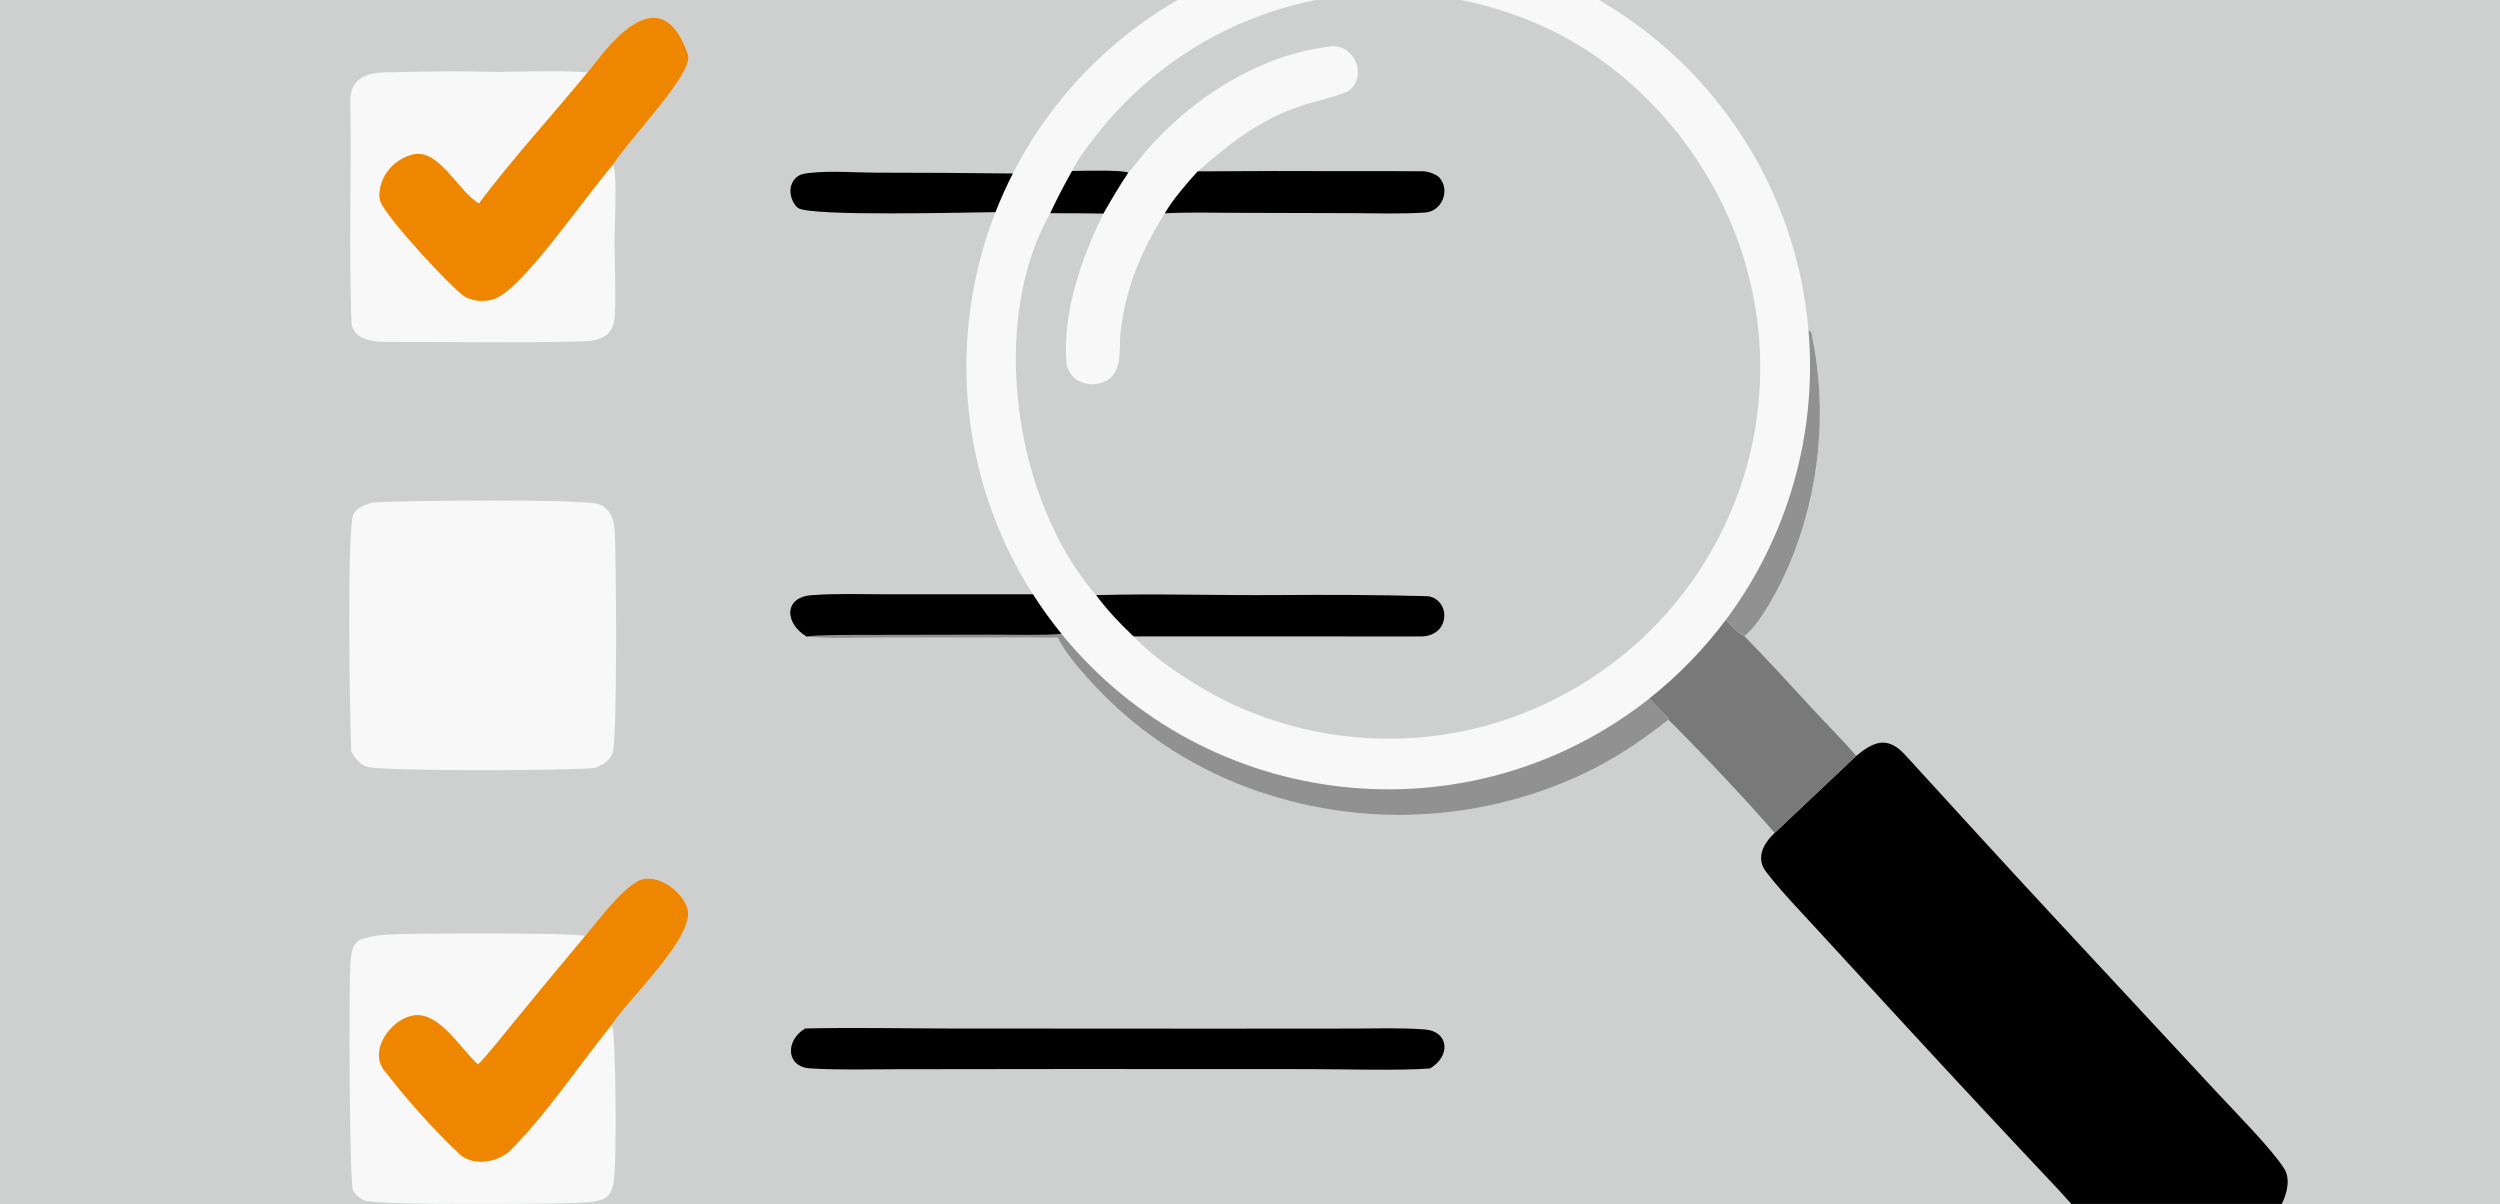 <svg width="380" height="183" viewBox="0 0 380 183" fill="none" xmlns="http://www.w3.org/2000/svg">
<rect x="0" y="0" width="380" height="183" fill="#333333" stroke="none"/>
<g clip-path="url(#clip0_5477_37733)">
<rect width="380" height="183" fill="#DAECFF"/>
<g clip-path="url(#clip1_5477_37733)">
<path d="M-100 -53H412.001V237H-100V-53Z" fill="#CECFCF"/>
<path d="M153.951 26.373C166.996 0.857 195.318 -12.912 223.379 -7.38C251.44 -1.847 272.454 21.648 274.891 50.216C275.295 50.454 275.275 50.31 275.368 50.745C277.868 62.447 276.599 74.953 271.913 85.955C270.727 88.74 267.618 94.897 265.135 96.677C264.068 96.225 263.144 95.1 262.32 94.24C258.987 98.699 255.091 102.705 250.728 106.157L253.63 109.222L253.605 109.399C249.476 112.676 245.257 115.48 240.481 117.724C224.564 125.123 206.367 125.876 189.896 119.815C180.43 116.346 171.969 110.577 165.273 103.024C163.764 101.346 161.734 98.965 160.779 96.922L134.63 96.906C132.213 96.91 124.55 97.087 122.619 96.765C119.313 94.812 119.037 90.791 123.386 90.47C127.173 90.191 131.158 90.332 134.968 90.34L156.997 90.336C145.937 73.002 143.823 51.407 151.308 32.248C152.091 30.247 152.972 28.286 153.951 26.373Z" fill="#F8F8F8"/>
<path d="M156.997 90.336C158.325 92.416 159.771 94.419 161.329 96.333C183.457 123.525 223.249 127.898 250.728 106.157L253.63 109.222L253.605 109.399C249.476 112.676 245.257 115.48 240.481 117.724C224.564 125.123 206.367 125.876 189.896 119.815C180.43 116.346 171.969 110.577 165.273 103.024C163.764 101.346 161.734 98.965 160.779 96.922L134.63 96.906C132.213 96.91 124.55 97.087 122.619 96.765C119.313 94.812 119.037 90.791 123.386 90.47C127.173 90.191 131.158 90.332 134.968 90.34L156.997 90.336Z" fill="#919192"/>
<path d="M156.997 90.336C158.325 92.416 159.771 94.419 161.329 96.333C158.944 96.599 153.479 96.462 150.804 96.463L130.637 96.502C129.269 96.509 123.526 96.488 122.619 96.765C119.313 94.812 119.037 90.791 123.386 90.47C127.173 90.191 131.158 90.332 134.968 90.34L156.997 90.336Z" fill="#000001"/>
<path d="M274.891 50.216C275.295 50.454 275.275 50.31 275.368 50.745C277.868 62.447 276.599 74.953 271.913 85.955C270.727 88.74 267.618 94.897 265.135 96.677C264.068 96.225 263.144 95.1 262.32 94.239C271.758 81.609 276.233 65.94 274.891 50.216Z" fill="#919192"/>
<path d="M162.961 25.99C163.877 24.064 165.615 21.826 166.959 20.154C173.474 11.962 182.137 5.751 191.975 2.217C206.261 -2.888 221.99 -2.051 235.656 4.542C249.871 11.392 260.947 24.993 265.31 40.11C273.73 69.289 257.756 99.386 229.277 109.252C215.156 114.087 199.699 113.11 186.295 106.536C182.019 104.436 175.576 100.303 172.309 96.734C170.137 94.674 168.405 92.85 166.605 90.459C154.181 76.206 150.174 49.047 159.635 32.408C160.747 30.058 161.678 28.25 162.961 25.99Z" fill="#CECFCF"/>
<path d="M171.499 26.245C171.737 26.097 173.709 23.536 174.022 23.171C181.096 14.925 191.361 8.315 202.291 7.05C205.824 6.641 207.96 11.566 205.007 13.802C204.64 14.081 201.718 14.992 201.147 15.127C193.076 17.035 188.138 20.75 182.049 26.049C180.358 27.93 178.33 30.237 177.049 32.431C173.494 38.122 171.174 43.558 170.346 50.278C169.985 53.219 170.943 57.325 167.086 58.273C165.893 58.57 164.632 58.354 163.606 57.679C162.818 57.157 162.155 56.025 162.089 55.12C161.512 47.263 164.431 39.172 167.71 32.464C168.97 30.271 170.084 28.355 171.499 26.245Z" fill="#F8F8F8"/>
<path d="M166.605 90.459C175.755 90.211 185.037 90.515 194.202 90.449C201.759 90.394 209.382 90.409 216.932 90.619C217.516 90.635 218.199 90.953 218.61 91.355C219.256 91.978 219.592 92.856 219.528 93.752C219.389 95.668 217.858 96.727 216.047 96.737C211.226 96.763 206.403 96.735 201.582 96.732L172.309 96.734C170.138 94.674 168.406 92.85 166.605 90.459Z" fill="#000001"/>
<path d="M182.047 26.049C189.727 25.99 197.406 25.979 205.086 26.016C208.831 26.019 212.585 25.989 216.325 26.036C217.026 26.045 218.326 26.467 218.786 26.992C220.489 28.939 219.178 32.14 216.595 32.307C213.007 32.539 209.348 32.417 205.749 32.399L187.716 32.348C184.411 32.342 180.262 32.232 177.047 32.431C178.328 30.237 180.356 27.93 182.047 26.049Z" fill="#000001"/>
<path d="M162.959 25.99C164.462 25.974 170.475 25.78 171.497 26.245C170.082 28.355 168.967 30.271 167.708 32.464C165.016 32.42 162.325 32.402 159.633 32.408C160.745 30.058 161.676 28.25 162.959 25.99Z" fill="#000001"/>
<path d="M282.146 114.894C284.778 112.718 286.905 111.812 289.574 114.738C296.998 122.881 304.433 131.011 311.925 139.093L336.81 165.868C339.573 168.857 345.269 174.593 347.178 177.604C350.946 183.554 334.261 198.552 329.13 196.829C325.843 195.724 315.727 183.883 312.904 180.855C304.9 172.366 296.945 163.83 289.043 155.248L275.743 140.782C273.284 138.1 270.65 135.388 268.44 132.508C266.813 130.387 268.091 128.147 269.753 126.597L282.146 114.894Z" fill="#000001"/>
<path d="M89.308 11.006C91.172 8.873 100.052 -4.783 104.58 8.292C105.545 11.078 95.446 21.353 93.203 25.029C93.878 26.515 93.377 34.948 93.424 37.019C93.431 40.656 93.622 44.234 93.459 47.87C93.32 50.971 91.462 51.822 88.553 51.897C78.537 52.151 68.53 51.961 58.503 51.972C56.674 51.974 53.785 51.623 53.421 49.135C53.029 37.914 53.416 26.651 53.252 15.416C53.204 12.149 55.366 11.099 58.328 10.996C63.107 10.924 68.286 10.767 73.035 10.897C78.341 11.042 84.089 10.597 89.308 11.006Z" fill="#F8F8F8"/>
<path d="M89.305 11.006C91.17 8.873 100.049 -4.783 104.578 8.292C105.543 11.078 95.443 21.353 93.2 25.029C89.298 29.361 79.515 43.888 75.237 45.395C73.783 45.923 72.177 45.844 70.782 45.174C69.187 44.394 58.663 33.074 57.801 30.586C57.432 29.52 57.837 27.805 58.459 26.711C59.379 25.119 60.894 23.961 62.668 23.491C66.707 22.457 69.504 28.947 72.805 30.93C77.319 24.777 84.329 17.091 89.305 11.006Z" fill="#EF8600"/>
<path d="M88.927 142.28C91.178 139.603 94.121 135.565 96.841 133.982C99.798 132.261 104.595 135.989 104.597 138.9C104.6 143.453 95.064 152.396 92.943 155.82C92.971 155.86 93.004 155.899 93.028 155.942C93.632 157.003 93.797 177.846 93.233 180.013C93.03 180.791 92.66 181.799 91.895 182.175C90.886 182.671 89.311 182.747 88.202 182.811C84.383 183.03 57.465 183.218 55.526 182.504C54.8 182.237 53.952 181.62 53.659 180.891C53.081 179.457 53.032 150.495 53.245 146.643C53.294 145.749 53.405 144.583 53.815 143.771C54.198 143.015 54.598 142.885 55.365 142.638C56.517 142.269 57.831 142.113 59.035 142.043C62.179 141.86 87.832 141.728 88.927 142.28Z" fill="#F8F8F8"/>
<path d="M88.928 142.28C91.179 139.603 94.122 135.565 96.842 133.982C99.799 132.261 104.597 135.989 104.598 138.9C104.601 143.453 95.065 152.396 92.944 155.82C87.813 162.166 83.178 169.272 77.41 175.029C75.447 176.723 71.844 177.321 69.776 175.368C65.769 171.582 61.55 166.818 58.207 162.449C56.095 159.168 59.889 154.496 63.211 154.303C66.969 154.086 69.997 159.401 72.654 161.789C73.718 160.851 77.092 156.583 78.19 155.247C81.745 150.904 85.324 146.582 88.928 142.28Z" fill="#EF8600"/>
<path d="M56.602 76.362C61.229 76.097 88.135 75.795 90.958 76.618C91.841 76.876 92.557 77.674 92.951 78.485C93.277 79.155 93.382 79.848 93.43 80.585C93.665 84.205 93.881 112.434 93.118 114.444C92.645 115.687 91.624 116.249 90.473 116.722C86.851 117.163 58.606 117.247 55.946 116.585C54.66 116.265 54.038 115.277 53.386 114.225C53.174 109.683 52.695 80.421 53.708 78.212C54.214 77.109 55.553 76.728 56.602 76.362Z" fill="#F8F8F8"/>
<path d="M122.375 156.333C129.424 156.156 137.191 156.324 144.291 156.334L184.454 156.356L205.663 156.341C209.223 156.337 213.025 156.201 216.554 156.474C220.239 156.76 220.57 160.49 217.378 162.398C213.208 162.772 203.627 162.506 199.025 162.504L162.815 162.49L136.353 162.521C131.992 162.528 127.451 162.667 123.117 162.392C119.471 162.16 119.321 158.165 122.375 156.333Z" fill="#000001"/>
<path d="M262.319 94.24C263.143 95.1 264.066 96.225 265.134 96.677C268.593 100.231 271.966 103.905 275.323 107.559C277.547 109.98 280.028 112.409 282.143 114.894L269.75 126.597C265.425 121.577 258.334 114.104 253.604 109.399L253.628 109.222L250.727 106.157C255.089 102.705 258.986 98.699 262.319 94.24Z" fill="#797979"/>
<path d="M151.309 32.248C147.274 32.267 123.055 32.945 121.298 31.603C120.6 31.069 120.195 30.041 120.149 29.184C120.107 28.42 120.382 27.619 120.93 27.077C121.498 26.515 122.127 26.397 122.883 26.308C126.187 25.918 129.805 26.233 133.14 26.244C140.077 26.245 147.014 26.288 153.951 26.373C152.973 28.286 152.091 30.247 151.309 32.248Z" fill="#000001"/>
</g>
</g>
<defs>
<clipPath id="clip0_5477_37733">
<rect width="380" height="183" fill="white"/>
</clipPath>
<clipPath id="clip1_5477_37733">
<rect width="512" height="290" fill="white" transform="translate(-100 -53)"/>
</clipPath>
</defs>
</svg>
